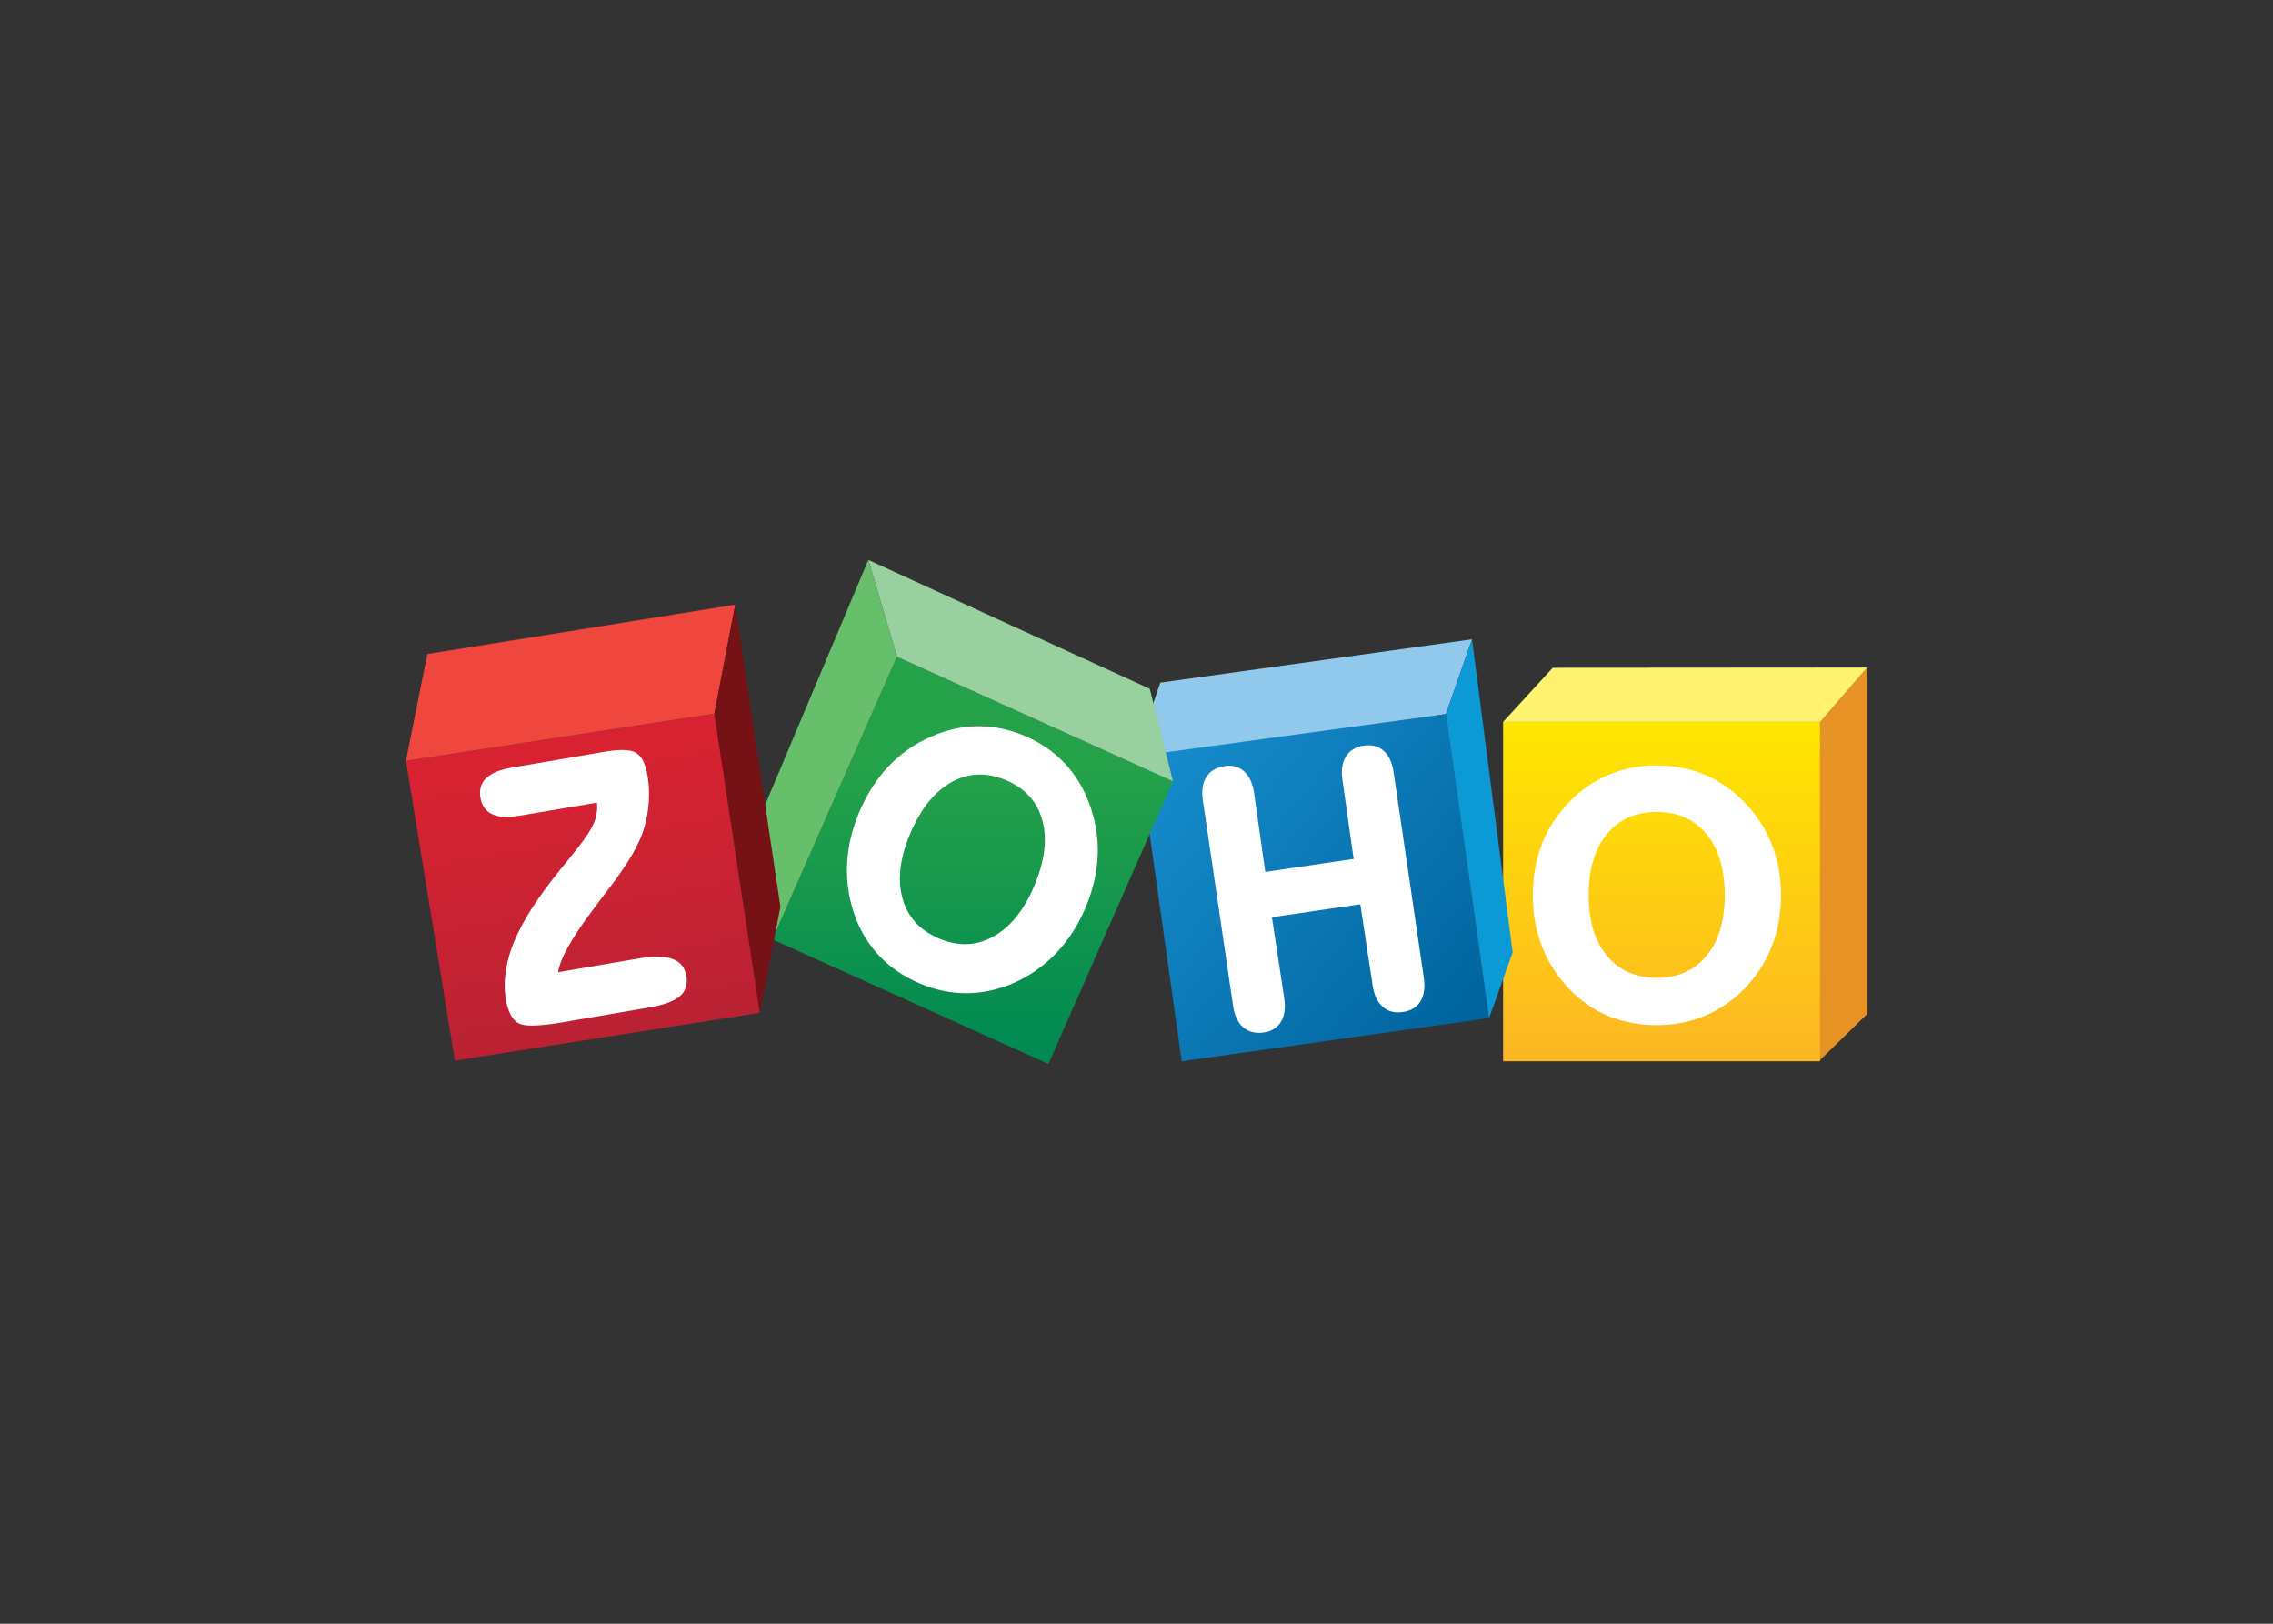 <svg xmlns="http://www.w3.org/2000/svg" xmlns:xlink="http://www.w3.org/1999/xlink" clip-rule="evenodd" fill-rule="evenodd" stroke-linejoin="round" stroke-miterlimit="2" viewBox="0 0 560 400"><rect x="0" y="0" width="560" height="400" fill="#333333" stroke="none"/><linearGradient id="a" gradientTransform="matrix(-0 79.888 79.888 0 300.715 178.99)" gradientUnits="userSpaceOnUse" x1="0" x2="1" y1="0" y2="0"><stop offset="0" stop-color="#ffe500"></stop><stop offset="1" stop-color="#fcb822"></stop></linearGradient><linearGradient id="b" gradientTransform="matrix(78.323 62.899 62.899 -78.323 199.441 293.724)" gradientUnits="userSpaceOnUse" x1="0" x2="1" y1="0" y2="0"><stop offset="0" stop-color="#168ccc"></stop><stop offset="1" stop-color="#00649e"></stop></linearGradient><linearGradient id="c" gradientTransform="matrix(-0 69.989 69.989 0 235.444 189.638)" gradientUnits="userSpaceOnUse" x1="0" x2="1" y1="0" y2="0"><stop offset="0" stop-color="#25a149"></stop><stop offset="1" stop-color="#008a52"></stop></linearGradient><linearGradient id="d" gradientTransform="matrix(12.036 72.663 72.663 -12.036 15.315 203.129)" gradientUnits="userSpaceOnUse" x1="0" x2="1" y1="0" y2="0"><stop offset="0" stop-color="#d92231"></stop><stop offset="1" stop-color="#ba2234"></stop></linearGradient><clipPath id="e"><path clip-rule="evenodd" d="m220.991 161.772 67.99 30.678-30.678 69.644-67.99-30.676 30.678-69.649"></path></clipPath><g fill-rule="nonzero"><path d="m460 164.442v85.387l-11.79 11.504v-83.501l11.79-13.391" fill="#e79224"></path><path d="m370.324 177.833h78.075v83.603h-78.075z" fill="url(#a)"></path><path d="m382.553 164.5-12.23 13.334h78.075l11.6-13.39-77.447.056" fill="#fef26f"></path><path d="m285.855 168.161 76.799-10.675-6.426 18.414-72.756 11.539.31-13.163z" fill="#91c9ed"></path><path d="m356.228 175.897 10.639 74.9-75.726 10.64-10.226-72.41 4.422-3.455 70.893-9.673" fill="url(#b)"></path><path d="m362.656 157.484.059.452 9.96 76.694-5.806 16.167-10.639-74.9" fill="#0b9ad6"></path></g><g clip-path="url(#e)"><path d="m100.001 137.932h359.999v124.136h-359.999z" fill="url(#c)" fill-rule="nonzero"></path></g><g fill-rule="nonzero"><path d="m213.931 137.932 7.058 23.839 67.989 30.678-5.716-22.779z" fill="#98d0a0"></path><path d="m213.931 137.932-27.365 64.946 3.744 28.541 30.679-69.648z" fill="#68bf6b"></path><path d="m176 175.79 11.206 73.704-75.138 11.781-12.068-73.844 75.999-11.637" fill="url(#d)"></path><path d="m100.001 187.426 5.277-26.315 75.866-12.16-5.142 26.838z" fill="#ef463d"></path><path d="m181.144 148.95 11.124 74.415-5.059 26.125-11.207-73.701z" fill="#761116"></path><path d="m343.347 190.251c-.341-2.326-1.136-4.101-2.423-5.264-1.024-.928-2.312-1.397-3.779-1.395-.374 0-.76.03-1.16.089-1.966.282-3.472 1.193-4.395 2.696-.671 1.086-.997 2.397-.997 3.904 0 .577.049 1.186.143 1.824l2.762 19.488-21.773 3.205-2.763-19.493c-.334-2.266-1.117-4.023-2.387-5.217-1.026-.968-2.304-1.463-3.747-1.46-.34 0-.689.028-1.046.08-2.05.295-3.611 1.189-4.558 2.67-.688 1.067-1.019 2.384-1.019 3.915 0 .588.05 1.209.144 1.864l7.45 50.686c.342 2.33 1.158 4.101 2.497 5.246 1.045.894 2.355 1.344 3.856 1.341.41 0 .836-.032 1.276-.098 1.874-.271 3.322-1.178 4.196-2.679.626-1.068.93-2.35.93-3.817 0-.588-.048-1.203-.144-1.848l-3.044-20.025 21.773-3.2 3.046 20.025c.335 2.3 1.142 4.06 2.463 5.22 1.05.923 2.347 1.387 3.817 1.385.378 0 .765-.029 1.165-.088 1.958-.285 3.458-1.182 4.354-2.673.645-1.064.956-2.354.956-3.841 0-.588-.047-1.207-.142-1.857zm-88.553 28.035c-2.562 6.034-5.943 10.174-10.128 12.467-2.242 1.229-4.54 1.837-6.918 1.838-2.065 0-4.194-.462-6.393-1.392-4.758-2.029-7.723-5.289-9.006-9.887-.429-1.543-.644-3.165-.644-4.869 0-3.375.847-7.078 2.555-11.106 2.62-6.177 6.04-10.391 10.228-12.699 2.236-1.233 4.536-1.845 6.921-1.845 2.088 0 4.246.467 6.481 1.416 4.728 2.012 7.663 5.279 8.923 9.898.409 1.511.615 3.1.615 4.774 0 3.446-.871 7.249-2.634 11.405zm7.448-30.338c-2.671-2.818-5.916-5.033-9.721-6.647-3.777-1.605-7.596-2.405-11.444-2.405l-.178.001c-3.908.025-7.77.895-11.577 2.603v-.002c-3.984 1.735-7.457 4.161-10.403 7.278-2.947 3.115-5.346 6.862-7.199 11.226-1.827 4.314-2.841 8.63-3.029 12.946-.022.488-.033.977-.033 1.464 0 3.809.653 7.541 1.958 11.187 1.385 3.849 3.427 7.181 6.119 9.989 2.692 2.809 6.002 5.044 9.92 6.702v-.001c3.747 1.592 7.552 2.388 11.406 2.386h.098c3.887-.018 7.742-.851 11.553-2.488l.004-.001.002-.002c4.009-1.789 7.506-4.248 10.487-7.361 2.98-3.116 5.39-6.852 7.231-11.192 1.842-4.339 2.845-8.659 3.01-12.956.015-.414.023-.828.023-1.24 0-3.864-.683-7.651-2.049-11.355-1.446-3.935-3.508-7.316-6.178-10.132zm-94.315 49.81c-.592-.708-1.389-1.231-2.361-1.57-.999-.349-2.206-.517-3.628-.517-1.34 0-2.872.149-4.6.446l-19.832 3.389c.209-1.528.968-3.537 2.306-5.984 1.495-2.743 3.698-6.037 6.609-9.871l.001-.002c.999-1.335 1.762-2.354 2.29-3.058.379-.47.906-1.16 1.59-2.072 4.537-5.951 7.345-10.797 8.421-14.6.616-2.157.991-4.33 1.127-6.518.037-.599.054-1.194.054-1.784 0-1.569-.129-3.113-.388-4.632-.237-1.385-.578-2.537-1.035-3.461-.457-.923-1.037-1.624-1.753-2.067-.808-.491-1.944-.7-3.43-.702-1.228 0-2.699.148-4.422.442l-22.919 3.922c-2.775.475-4.825 1.292-6.132 2.523-1.039.975-1.576 2.238-1.571 3.687 0 .379.035.77.105 1.175.322 1.947 1.337 3.375 2.973 4.102.966.436 2.133.644 3.495.644.927 0 1.947-.097 3.06-.287l19.182-3.235c.033.339.055.678.055 1.013 0 1.199-.207 2.369-.623 3.521-.569 1.588-1.992 3.858-4.259 6.743-.643.788-1.627 2.015-2.953 3.678-5.173 6.267-8.878 11.609-11.12 16.053 0 .002 0 .002-.001.004 0 0 0 .002-.001.002-1.591 3.059-2.696 6.072-3.302 9.038-.353 1.73-.531 3.391-.531 4.985 0 1.142.091 2.246.274 3.315.263 1.535.642 2.8 1.152 3.803.51.998 1.16 1.744 1.964 2.186.747.405 1.846.566 3.359.571 1.92 0 4.505-.283 7.777-.841l20.795-3.556c3.683-.634 6.244-1.512 7.732-2.734 1.19-.977 1.806-2.318 1.799-3.898 0-.4-.037-.812-.111-1.242-.175-1.025-.555-1.905-1.148-2.611zm-17.626-19.239.003-.002c-.002.001-.002.002-.002.002zm270.134 16.94c-2.991 3.615-7.02 5.41-12.219 5.415-5.236-.005-9.281-1.794-12.289-5.391-2.999-3.599-4.517-8.548-4.519-14.9.002-6.473 1.514-11.496 4.497-15.124 2.991-3.626 7.047-5.427 12.311-5.434 5.199.007 9.226 1.806 12.219 5.434 2.985 3.628 4.5 8.651 4.5 15.124 0 6.322-1.512 11.266-4.5 14.876zm16.046-27.55c-1.545-3.882-3.832-7.362-6.857-10.434-2.895-2.951-6.149-5.179-9.741-6.675-3.597-1.496-7.485-2.243-11.662-2.242-4.205-.001-8.131.746-11.755 2.241-3.623 1.496-6.875 3.726-9.743 6.678-3.02 3.04-5.298 6.509-6.81 10.389-1.512 3.885-2.27 8.121-2.27 12.704 0 4.524.76 8.746 2.294 12.655 1.527 3.911 3.793 7.421 6.786 10.521 2.807 2.899 6.024 5.092 9.632 6.572 3.609 1.478 7.569 2.218 11.866 2.218 4.143 0 8.027-.74 11.634-2.218 3.61-1.479 6.871-3.671 9.767-6.568 3.027-3.103 5.314-6.603 6.859-10.501 1.547-3.894 2.319-8.125 2.319-12.679s-.772-8.777-2.319-12.661" fill="#fff"></path></g></svg>